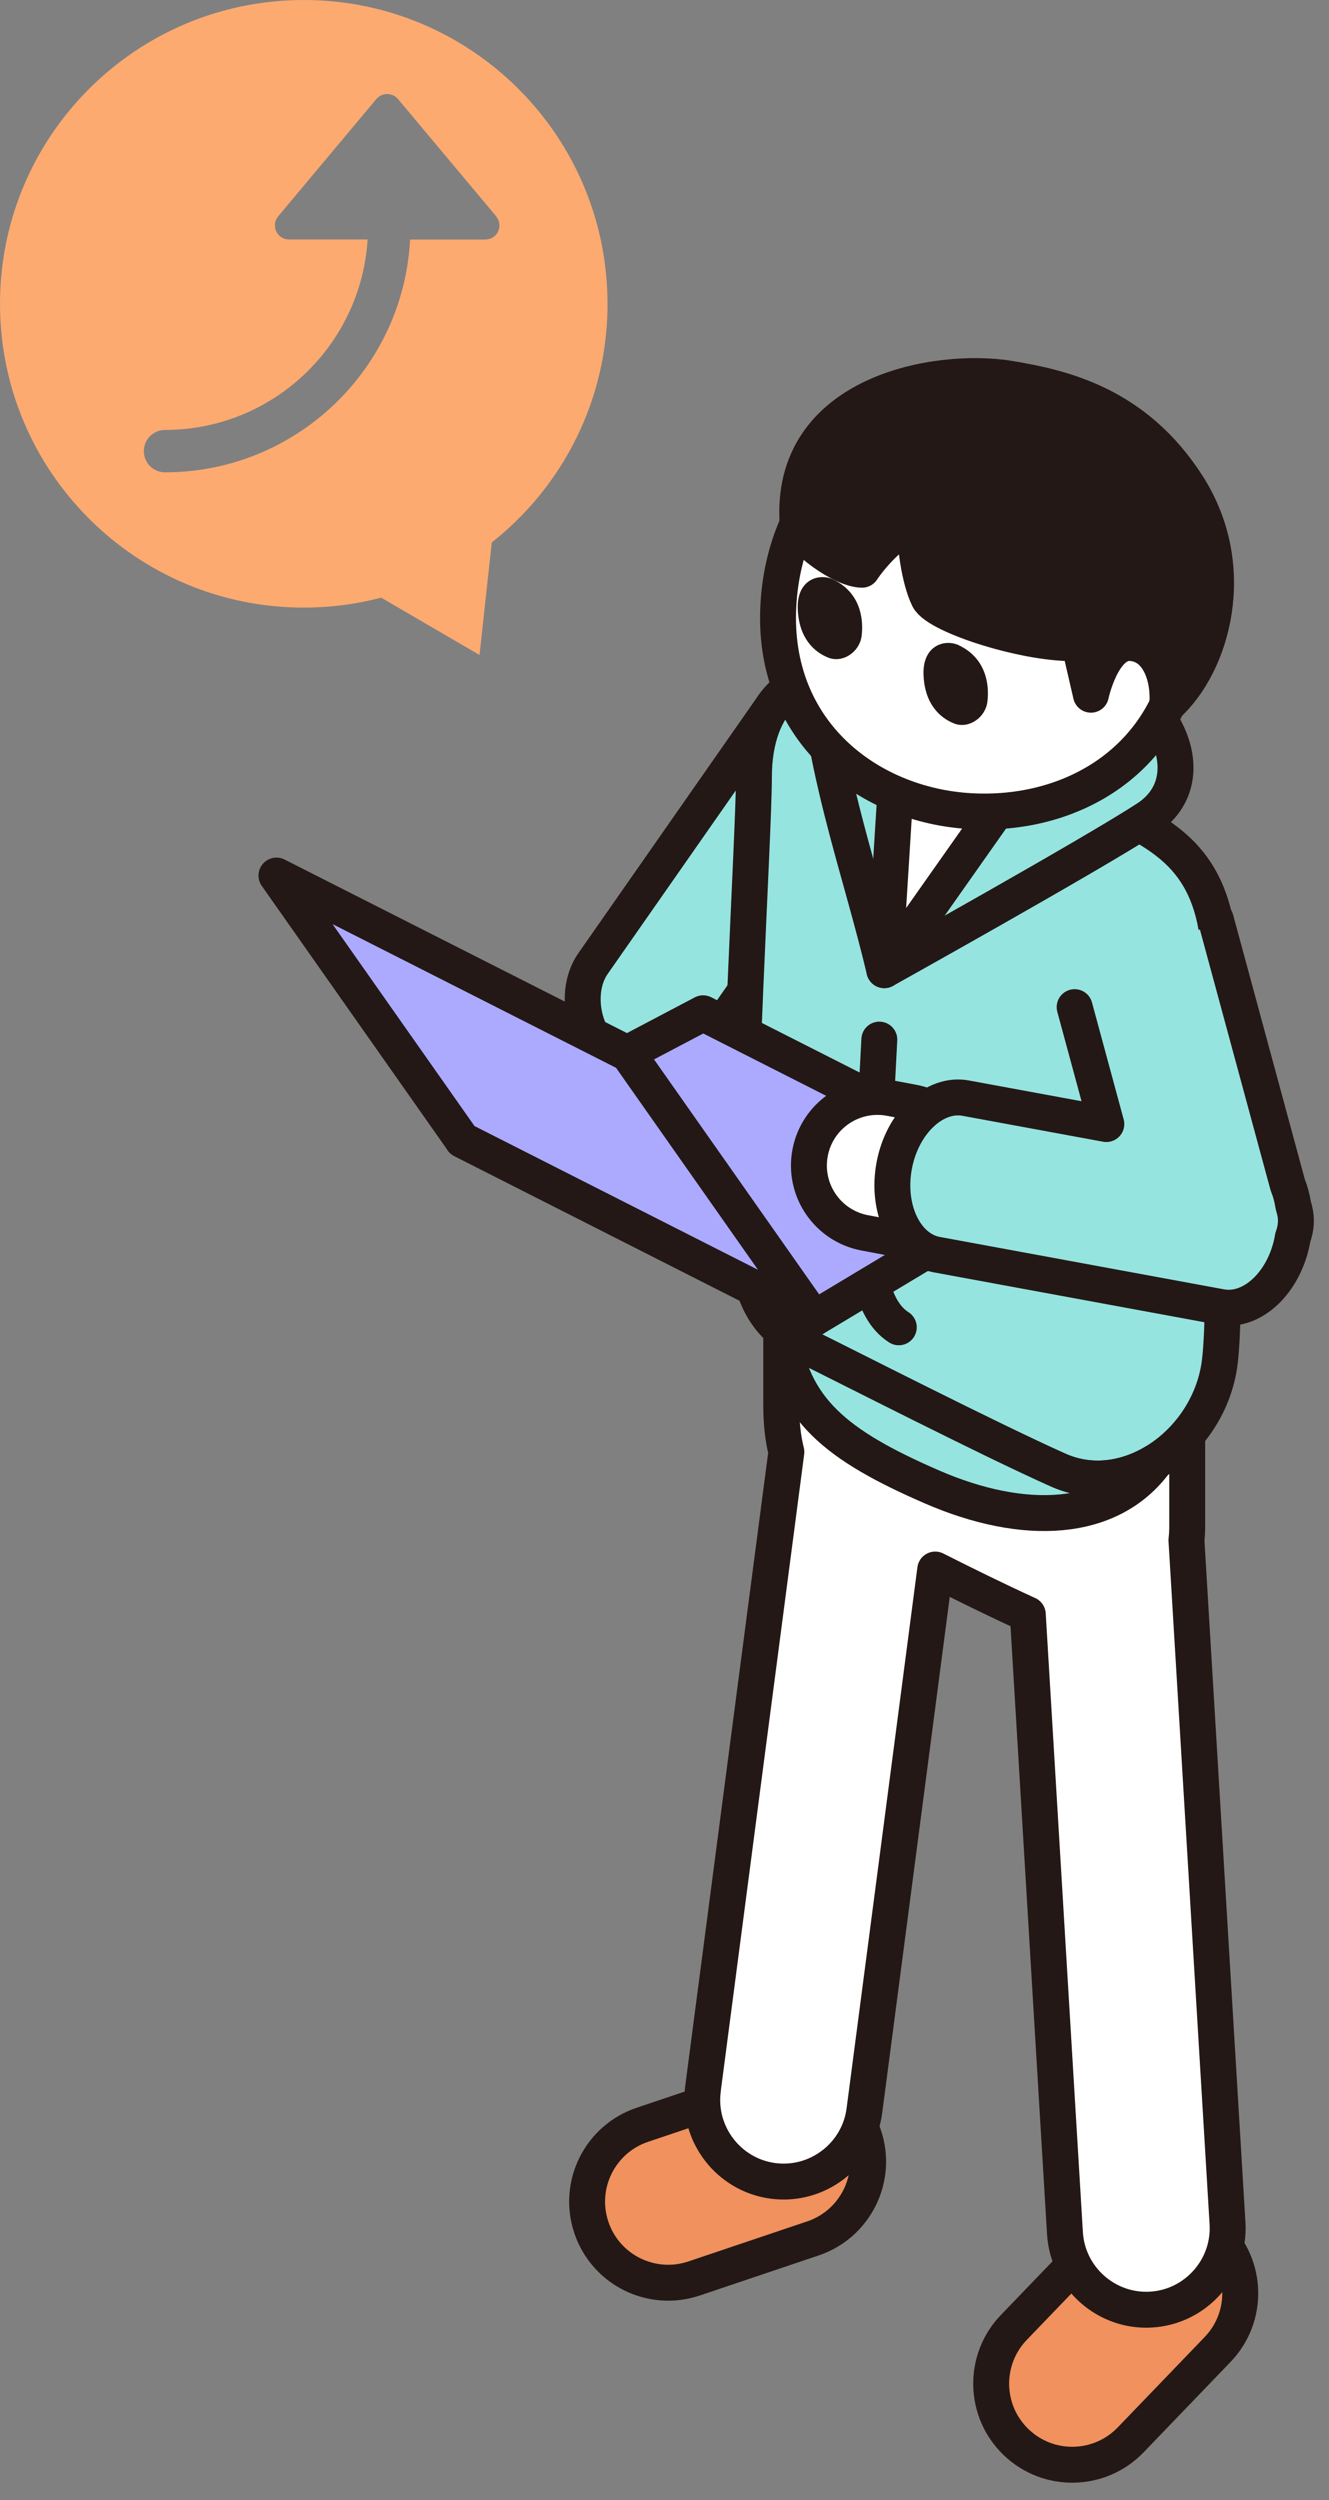 <svg width="84" height="158" viewBox="0 0 84 158" fill="none" xmlns="http://www.w3.org/2000/svg">
<rect x="0" y="0" width="84" height="158" fill="#808080" stroke="none"/>
<path d="M51.381 141.457L43.869 143.988C41.188 144.891 38.281 143.45 37.378 140.768C36.474 138.087 37.916 135.18 40.597 134.277L48.109 131.746C50.791 130.842 53.697 132.284 54.601 134.965C55.504 137.647 54.063 140.553 51.381 141.457Z" fill="#F0915E" stroke="#231815" stroke-width="2.27" stroke-linecap="round" stroke-linejoin="round"/>
<path d="M76.96 148.475L71.464 154.188C69.502 156.227 66.259 156.29 64.22 154.328C62.18 152.366 62.117 149.123 64.079 147.083L69.575 141.371C71.536 139.331 74.78 139.269 76.819 141.23C78.859 143.192 78.921 146.436 76.96 148.475Z" fill="#F0915E" stroke="#231815" stroke-width="2.27" stroke-linecap="round" stroke-linejoin="round"/>
<path d="M44.425 132.051L46.861 113.447L49.703 91.757C49.479 90.876 49.378 89.887 49.378 88.74V78.825C49.378 74.135 52.142 71.248 56.578 73.198C59.09 74.302 68.803 79.133 68.803 79.133C71.938 80.772 75.038 82.45 75.038 89.069C75.038 96.541 75.038 92.571 75.038 96.496C75.038 96.779 75.021 97.055 74.989 97.328L76.527 122.905L77.586 140.509C77.757 143.333 75.584 145.787 72.756 145.954C69.932 146.126 67.479 143.952 67.311 141.124L66.252 123.52L64.962 102.022C62.977 101.116 60.932 100.106 59.111 99.187L56.924 115.9L54.634 133.386C54.267 136.193 51.67 138.188 48.864 137.821C46.057 137.454 44.062 134.858 44.429 132.051H44.425Z" fill="white" stroke="#231815" stroke-width="2.27" stroke-linecap="round" stroke-linejoin="round"/>
<path d="M44.779 65.967L55.82 50.159C56.963 48.499 56.47 45.535 54.457 44.147C52.444 42.76 49.644 43.455 48.501 45.115L37.461 60.923C36.318 62.584 36.719 65.568 38.733 66.956C40.746 68.344 43.64 67.627 44.783 65.967H44.779Z" fill="#96E4E0" stroke="#231815" stroke-width="2.27" stroke-linecap="round" stroke-linejoin="round"/>
<path d="M70.863 51.438C73.998 53.077 77.098 54.755 77.098 61.374C77.098 68.847 77.577 82.152 77.098 86.067C76.483 91.103 71.296 94.867 66.896 92.906C62.548 90.97 53.181 86.178 50.948 85.085C47.156 83.229 47.32 80.087 46.887 76.088C46.457 72.1 47.652 52.825 47.652 49.093C47.652 44.402 50.417 41.515 54.852 43.466C57.365 44.57 70.859 51.438 70.859 51.438H70.863Z" fill="#96E4E0" stroke="#231815" stroke-width="2.27" stroke-linecap="round" stroke-linejoin="round"/>
<path d="M55.894 61.308C55.894 61.308 68.937 54.035 72.478 51.735C76.018 49.435 74.092 44.403 69.322 42.25C64.551 40.097 61.405 38.269 58.868 37.255C56.331 36.242 51.063 37.087 51.689 43.039C52.392 49.733 54.44 55.202 55.894 61.308Z" fill="#96E4E0" stroke="#231815" stroke-width="2.27" stroke-linecap="round" stroke-linejoin="round"/>
<path d="M58.867 37.259C61.404 38.272 64.55 40.1 69.32 42.253L55.892 61.312L57.409 36.923C57.944 36.972 58.444 37.091 58.867 37.259Z" fill="white" stroke="#231815" stroke-width="2.27" stroke-linecap="round" stroke-linejoin="round"/>
<path d="M55.578 65.698C55.369 69.763 55.023 76.232 54.893 77.577C54.701 79.57 54.988 82.729 56.809 83.879" stroke="#231815" stroke-width="2.27" stroke-linecap="round" stroke-linejoin="round"/>
<path d="M50.947 85.088C53.181 86.182 62.547 90.974 66.895 92.91C68.957 93.829 71.187 93.49 73.043 92.358C70.191 96.258 64.707 96.489 58.895 93.962C52.863 91.337 50.028 89.079 49.378 84.071C49.808 84.445 50.325 84.787 50.947 85.092V85.088Z" fill="#96E4E0" stroke="#231815" stroke-width="2.27" stroke-linecap="round" stroke-linejoin="round"/>
<path d="M29.226 72.045L51.454 83.313L65.658 74.792L44.44 64.034L29.226 72.045Z" fill="#ACAAFF" stroke="#231815" stroke-width="2.27" stroke-linecap="round" stroke-linejoin="round"/>
<path d="M29.225 72.045L51.453 83.313L39.703 66.596L17.474 55.331L29.225 72.045Z" fill="#ACAAFF" stroke="#231815" stroke-width="2.27" stroke-linecap="round" stroke-linejoin="round"/>
<path d="M56.263 69.397L57.719 69.671C60.072 70.114 61.62 72.379 61.177 74.73C60.735 77.081 58.469 78.628 56.117 78.185L54.66 77.911C52.308 77.469 50.76 75.204 51.203 72.852C51.645 70.501 53.911 68.954 56.263 69.397Z" fill="white" stroke="#231815" stroke-width="2.27" stroke-linecap="round" stroke-linejoin="round"/>
<path d="M76.843 58.103L81.393 74.886C81.551 75.274 81.666 75.694 81.736 76.144L81.82 76.459C81.974 77.039 81.921 77.637 81.708 78.213C81.701 78.252 81.697 78.294 81.69 78.332C81.18 81.052 79.139 82.97 77.161 82.596L59.189 79.283C57.211 78.909 56.009 76.382 56.519 73.663C57.029 70.944 59.071 69.025 61.049 69.399L69.926 71.035L67.923 63.646" fill="#96E4E0"/>
<path d="M76.843 58.103L81.393 74.886C81.551 75.274 81.666 75.694 81.736 76.144L81.82 76.459C81.974 77.039 81.921 77.637 81.708 78.213C81.701 78.252 81.697 78.294 81.69 78.332C81.18 81.052 79.139 82.97 77.161 82.596L59.189 79.283C57.211 78.909 56.009 76.382 56.519 73.663C57.029 70.944 59.071 69.025 61.049 69.399L69.926 71.035L67.923 63.646" stroke="#231815" stroke-width="2.27" stroke-linecap="round" stroke-linejoin="round"/>
<path d="M63.058 26.204C71.6 26.627 75.825 33.697 74.952 40.53C73.994 48.002 67.783 51.627 61.331 51.26C54.88 50.893 48.763 46.234 49.197 38.262C49.55 31.747 53.866 25.75 63.062 26.204H63.058Z" fill="white" stroke="#231815" stroke-width="2.27" stroke-linecap="round" stroke-linejoin="round"/>
<path d="M60.618 40.785C62.285 41.586 62.551 43.193 62.408 44.35C62.282 45.36 61.22 46.08 60.304 45.72C59.388 45.36 58.427 44.459 58.371 42.613C58.315 40.771 59.734 40.359 60.618 40.782V40.785Z" fill="#231815"/>
<path d="M52.669 36.626C54.336 37.426 54.602 39.034 54.459 40.191C54.333 41.201 53.27 41.921 52.355 41.561C51.439 41.201 50.478 40.299 50.422 38.454C50.366 36.608 51.785 36.2 52.669 36.623V36.626Z" fill="#231815"/>
<path d="M57.895 32.914C57.738 34.158 58.112 36.664 58.685 37.807C59.258 38.947 65.109 40.806 68.198 40.635L68.953 43.903C68.953 43.903 69.67 40.526 71.466 40.635C73.263 40.743 73.923 42.858 73.776 44.556C76.635 41.963 78.365 35.861 75.059 30.692C71.756 25.519 67.115 24.488 63.854 23.939C59.258 23.163 49.832 24.795 50.416 33.093C50.569 34.064 53.236 36.004 54.487 36.004C54.487 36.004 55.819 33.931 57.892 32.914H57.895Z" fill="#231815" stroke="#231815" stroke-width="2.27" stroke-linecap="round" stroke-linejoin="round"/>
<path d="M38.4 19.198C38.4 29.802 29.806 38.397 19.202 38.397C8.598 38.397 0 29.802 0 19.198C0 8.594 8.594 0 19.198 0C29.802 0 38.397 8.594 38.397 19.198H38.4ZM31.361 13.669L25.157 6.26C24.986 6.057 24.738 5.942 24.472 5.942C24.207 5.942 23.959 6.057 23.787 6.26L17.584 13.669C17.36 13.935 17.314 14.305 17.458 14.62C17.605 14.934 17.919 15.133 18.265 15.133H23.235C22.819 21.84 17.238 27.17 10.429 27.17C9.692 27.17 9.091 27.768 9.091 28.509C9.091 29.25 9.688 29.848 10.429 29.848C18.712 29.848 25.5 23.319 25.919 15.137H30.676C31.022 15.137 31.337 14.938 31.483 14.623C31.63 14.309 31.581 13.938 31.358 13.673L31.361 13.669Z" fill="#FCAA70"/>
<path d="M31.377 31.573L30.309 41.392L21.777 36.42L31.377 31.573Z" fill="#FCAA70"/>
</svg>
